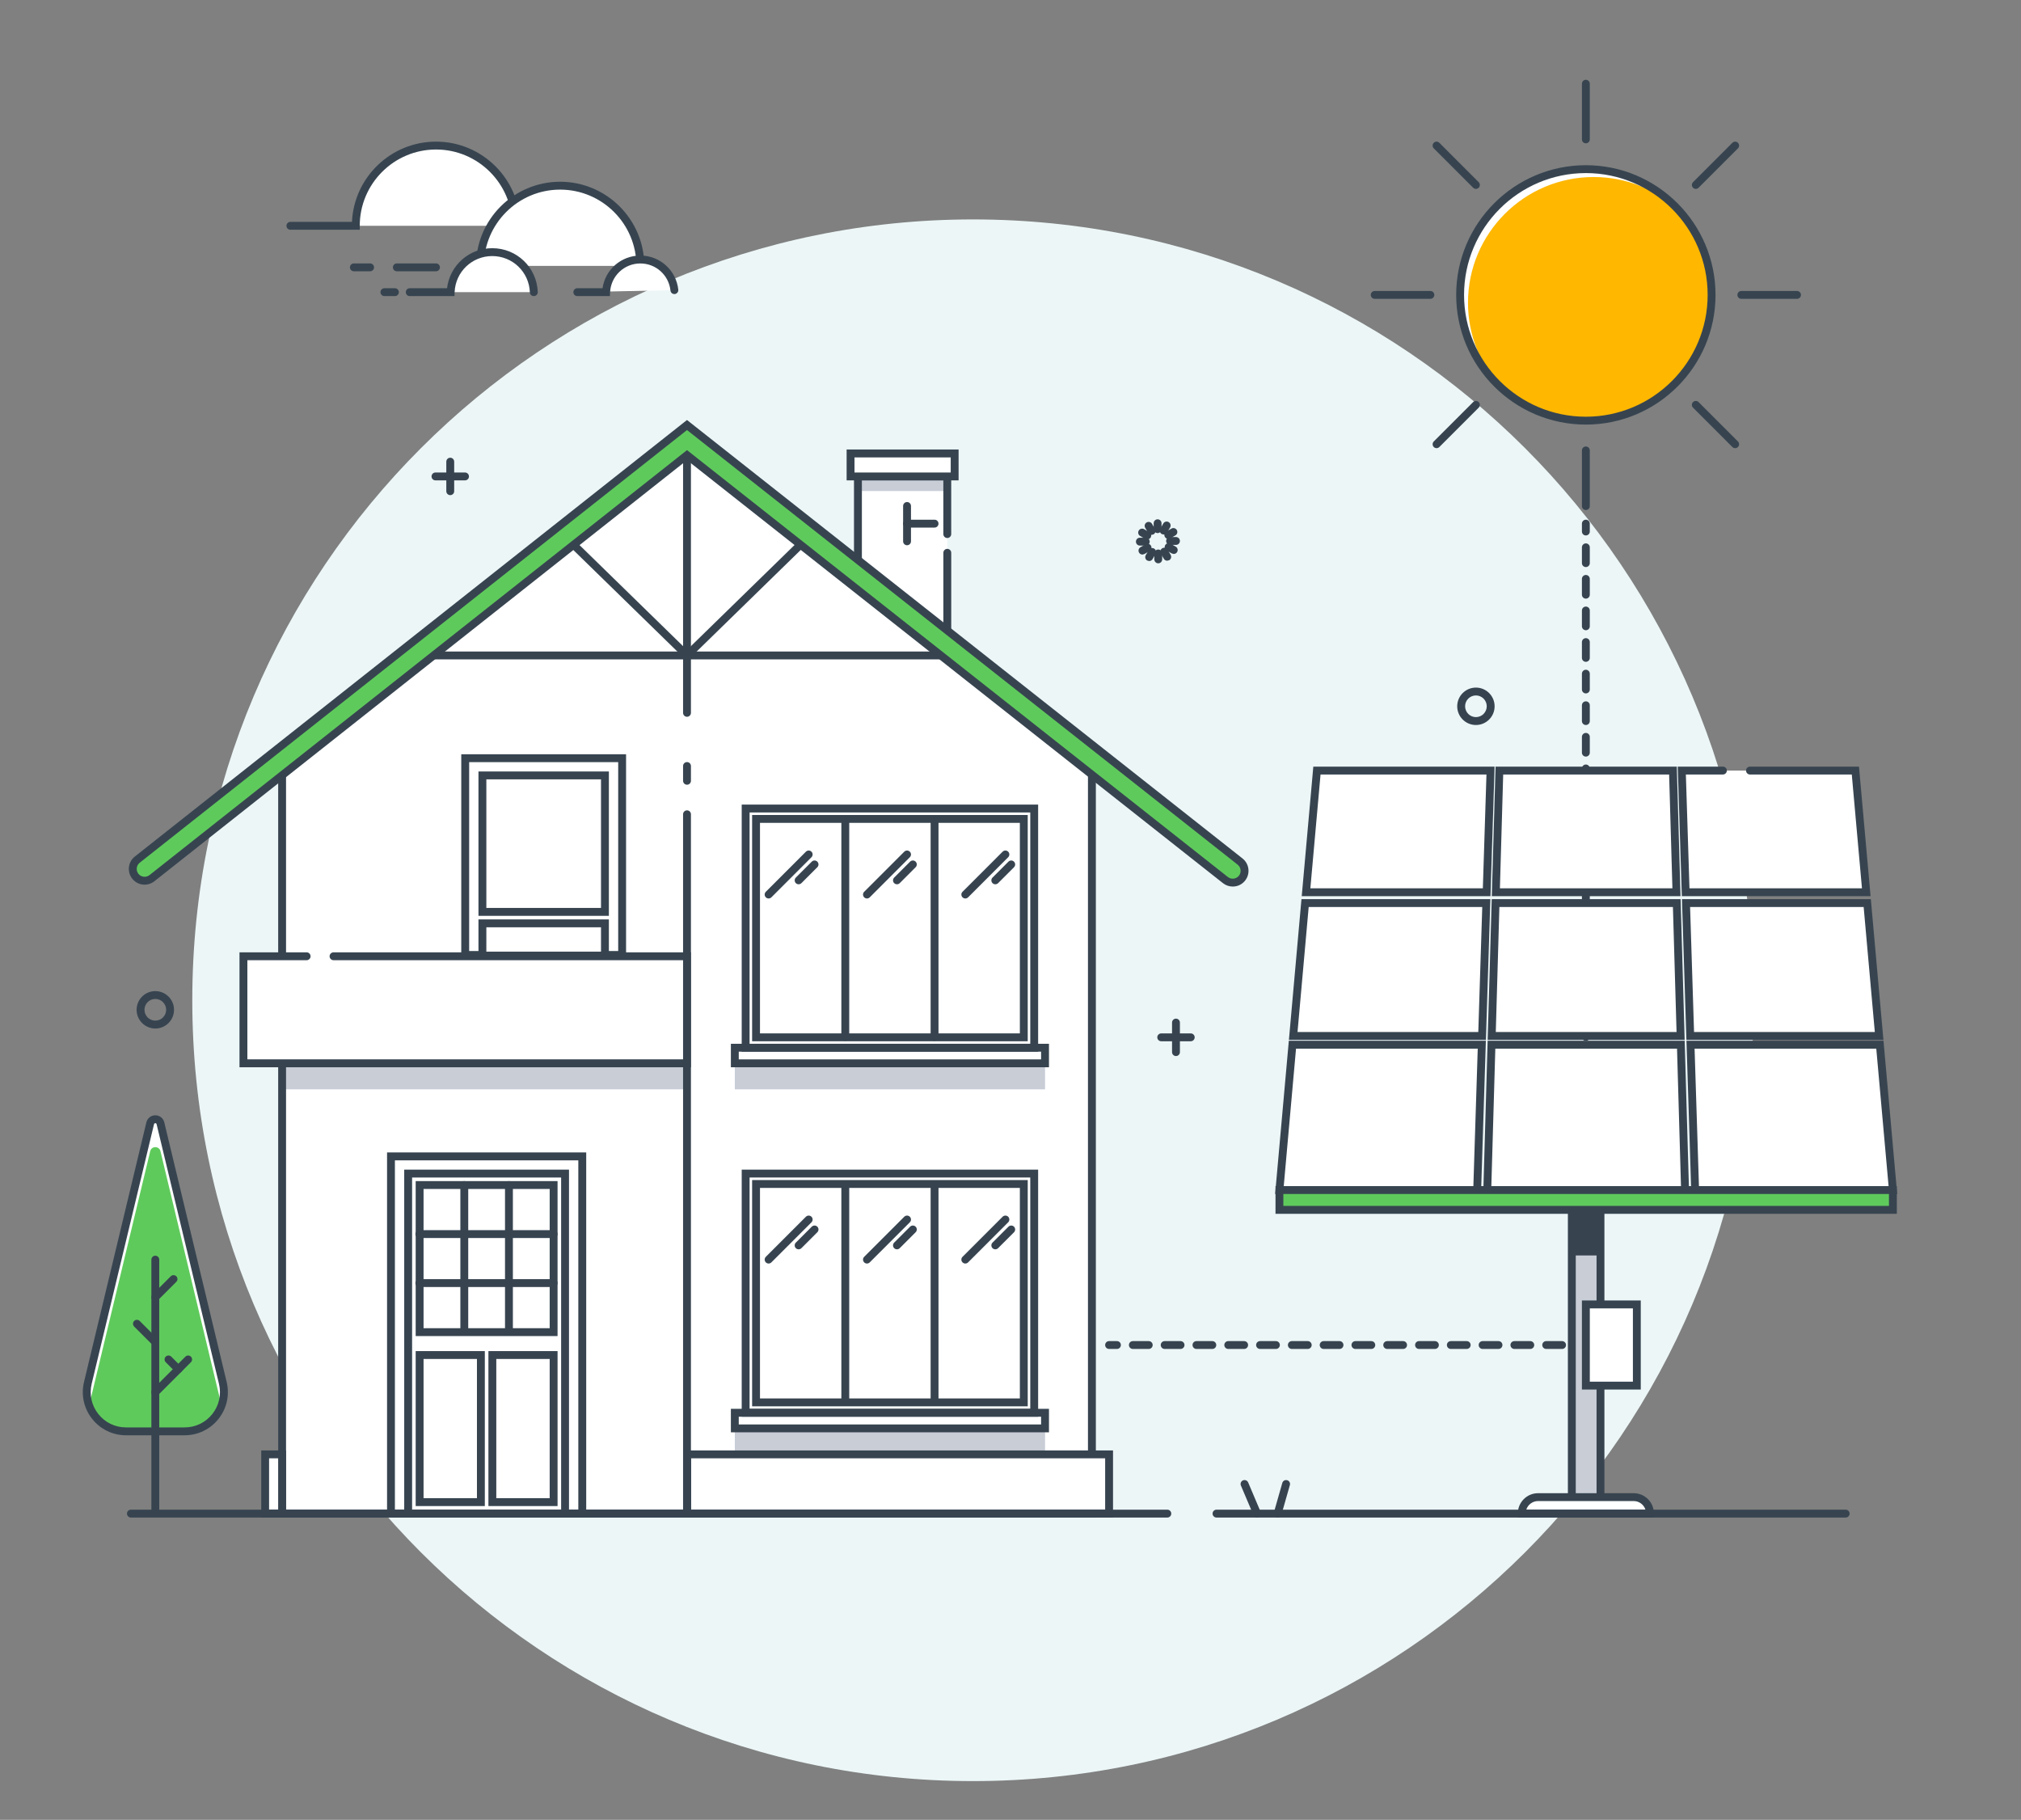 <?xml version="1.0" encoding="utf-8"?>
<!-- Generator: Adobe Illustrator 16.0.0, SVG Export Plug-In . SVG Version: 6.00 Build 0)  -->
<!DOCTYPE svg PUBLIC "-//W3C//DTD SVG 1.1//EN" "http://www.w3.org/Graphics/SVG/1.1/DTD/svg11.dtd">
<svg version="1.1" id="Layer_1" xmlns="http://www.w3.org/2000/svg" xmlns:xlink="http://www.w3.org/1999/xlink" x="0px" y="0px"
	 width="98.531px" height="88.709px" viewBox="0 0 98.531 88.709" enable-background="new 0 0 98.531 88.709" xml:space="preserve">
<rect x="0" y="0" width="98.531" height="88.709" fill="#808080" stroke="none"/>
<path fill="#ECF6F7" d="M85.5,48.759c0,21.021-17.041,38.062-38.062,38.062c-21.021,0-38.063-17.041-38.063-38.062
	c0-21.021,17.041-38.063,38.063-38.063C68.459,10.696,85.5,27.737,85.5,48.759"/>
<rect x="41.828" y="23.224" fill="#FFFFFF" width="4.355" height="8.726"/>
<rect x="41.828" y="23.308" fill="#C8CDD6" width="4.355" height="0.628"/>
<path fill="#374450" d="M77.316,26.101c-0.106,0-0.192-0.085-0.192-0.192v-0.384c0-0.106,0.086-0.192,0.192-0.192
	s0.192,0.085,0.192,0.192v0.384C77.509,26.016,77.423,26.101,77.316,26.101"/>
<path fill="#374450" d="M77.316,64.602c-0.106,0-0.192-0.086-0.192-0.192v-0.77c0-0.106,0.086-0.192,0.192-0.192
	s0.192,0.086,0.192,0.192v0.77C77.509,64.516,77.423,64.602,77.316,64.602 M77.316,63.062c-0.106,0-0.192-0.086-0.192-0.191V62.1
	c0-0.106,0.086-0.192,0.192-0.192s0.192,0.086,0.192,0.192v0.771C77.509,62.976,77.423,63.062,77.316,63.062z M77.316,61.521
	c-0.106,0-0.192-0.086-0.192-0.192v-0.77c0-0.106,0.086-0.192,0.192-0.192s0.192,0.086,0.192,0.192v0.77
	C77.509,61.436,77.423,61.521,77.316,61.521z M77.316,59.981c-0.106,0-0.192-0.086-0.192-0.191V59.02
	c0-0.106,0.086-0.192,0.192-0.192s0.192,0.086,0.192,0.192v0.771C77.509,59.896,77.423,59.981,77.316,59.981z M77.316,58.441
	c-0.106,0-0.192-0.086-0.192-0.191v-0.771c0-0.106,0.086-0.191,0.192-0.191s0.192,0.085,0.192,0.191v0.771
	C77.509,58.355,77.423,58.441,77.316,58.441z M77.316,56.901c-0.106,0-0.192-0.086-0.192-0.191v-0.771
	c0-0.105,0.086-0.192,0.192-0.192s0.192,0.087,0.192,0.192v0.771C77.509,56.815,77.423,56.901,77.316,56.901z M77.316,55.361
	c-0.106,0-0.192-0.086-0.192-0.191v-0.771c0-0.106,0.086-0.191,0.192-0.191s0.192,0.085,0.192,0.191v0.771
	C77.509,55.275,77.423,55.361,77.316,55.361z M77.316,53.821c-0.106,0-0.192-0.086-0.192-0.191v-0.771
	c0-0.105,0.086-0.192,0.192-0.192s0.192,0.087,0.192,0.192v0.771C77.509,53.735,77.423,53.821,77.316,53.821z M77.316,52.281
	c-0.106,0-0.192-0.085-0.192-0.192v-0.77c0-0.106,0.086-0.191,0.192-0.191s0.192,0.085,0.192,0.191v0.77
	C77.509,52.196,77.423,52.281,77.316,52.281z M77.316,50.741c-0.106,0-0.192-0.086-0.192-0.191v-0.771
	c0-0.105,0.086-0.191,0.192-0.191s0.192,0.086,0.192,0.191v0.771C77.509,50.655,77.423,50.741,77.316,50.741z M77.316,49.201
	c-0.106,0-0.192-0.086-0.192-0.192v-0.77c0-0.106,0.086-0.191,0.192-0.191s0.192,0.085,0.192,0.191v0.77
	C77.509,49.115,77.423,49.201,77.316,49.201z M77.316,47.661c-0.106,0-0.192-0.085-0.192-0.191v-0.771
	c0-0.105,0.086-0.191,0.192-0.191s0.192,0.086,0.192,0.191v0.771C77.509,47.576,77.423,47.661,77.316,47.661z M77.316,46.121
	c-0.106,0-0.192-0.085-0.192-0.192v-0.77c0-0.105,0.086-0.192,0.192-0.192s0.192,0.087,0.192,0.192v0.77
	C77.509,46.036,77.423,46.121,77.316,46.121z M77.316,44.582c-0.106,0-0.192-0.086-0.192-0.192v-0.77
	c0-0.106,0.086-0.192,0.192-0.192s0.192,0.086,0.192,0.192v0.77C77.509,44.495,77.423,44.582,77.316,44.582z M77.316,43.042
	c-0.106,0-0.192-0.086-0.192-0.192v-0.77c0-0.106,0.086-0.192,0.192-0.192s0.192,0.085,0.192,0.192v0.77
	C77.509,42.956,77.423,43.042,77.316,43.042z M77.316,41.501c-0.106,0-0.192-0.086-0.192-0.192v-0.771
	c0-0.106,0.086-0.192,0.192-0.192s0.192,0.086,0.192,0.192v0.771C77.509,41.416,77.423,41.501,77.316,41.501z M77.316,39.961
	c-0.106,0-0.192-0.086-0.192-0.192V39c0-0.106,0.086-0.192,0.192-0.192s0.192,0.086,0.192,0.192v0.77
	C77.509,39.875,77.423,39.961,77.316,39.961z M77.316,38.421c-0.106,0-0.192-0.086-0.192-0.192v-0.77
	c0-0.106,0.086-0.192,0.192-0.192s0.192,0.085,0.192,0.192v0.77C77.509,38.335,77.423,38.421,77.316,38.421z M77.316,36.881
	c-0.106,0-0.192-0.086-0.192-0.192v-0.77c0-0.106,0.086-0.192,0.192-0.192s0.192,0.086,0.192,0.192v0.77
	C77.509,36.795,77.423,36.881,77.316,36.881z M77.316,35.341c-0.106,0-0.192-0.086-0.192-0.192v-0.77
	c0-0.106,0.086-0.192,0.192-0.192s0.192,0.085,0.192,0.192v0.77C77.509,35.255,77.423,35.341,77.316,35.341z M77.316,33.801
	c-0.106,0-0.192-0.086-0.192-0.192v-0.77c0-0.106,0.086-0.192,0.192-0.192s0.192,0.086,0.192,0.192v0.77
	C77.509,33.715,77.423,33.801,77.316,33.801z M77.316,32.261c-0.106,0-0.192-0.086-0.192-0.192v-0.77
	c0-0.106,0.086-0.192,0.192-0.192s0.192,0.085,0.192,0.192v0.77C77.509,32.175,77.423,32.261,77.316,32.261z M77.316,30.721
	c-0.106,0-0.192-0.086-0.192-0.192v-0.77c0-0.106,0.086-0.192,0.192-0.192s0.192,0.086,0.192,0.192v0.77
	C77.509,30.635,77.423,30.721,77.316,30.721z M77.316,29.181c-0.106,0-0.192-0.085-0.192-0.192v-0.77
	c0-0.106,0.086-0.192,0.192-0.192s0.192,0.086,0.192,0.192v0.77C77.509,29.096,77.423,29.181,77.316,29.181z M77.316,27.642
	c-0.106,0-0.192-0.086-0.192-0.192v-0.77c0-0.106,0.086-0.192,0.192-0.192s0.192,0.085,0.192,0.192v0.77
	C77.509,27.555,77.423,27.642,77.316,27.642z"/>
<path fill="#374450" d="M77.509,65.756h-0.576c-0.106,0-0.192-0.086-0.192-0.192s0.086-0.191,0.192-0.191h0.191V65.18
	c0-0.106,0.086-0.192,0.192-0.192s0.192,0.086,0.192,0.192V65.756z"/>
<path fill="#374450" d="M76.157,65.756h-0.775c-0.105,0-0.191-0.086-0.191-0.192s0.086-0.191,0.191-0.191h0.775
	c0.106,0,0.192,0.085,0.192,0.191S76.264,65.756,76.157,65.756 M74.607,65.756h-0.775c-0.106,0-0.192-0.086-0.192-0.192
	s0.086-0.191,0.192-0.191h0.775c0.105,0,0.192,0.085,0.192,0.191S74.713,65.756,74.607,65.756z M73.058,65.756h-0.775
	c-0.106,0-0.192-0.086-0.192-0.192s0.086-0.191,0.192-0.191h0.775c0.105,0,0.191,0.085,0.191,0.191S73.163,65.756,73.058,65.756z
	 M71.507,65.756h-0.775c-0.105,0-0.191-0.086-0.191-0.192s0.086-0.191,0.191-0.191h0.775c0.106,0,0.192,0.085,0.192,0.191
	S71.613,65.756,71.507,65.756z M69.957,65.756h-0.775c-0.105,0-0.191-0.086-0.191-0.192s0.086-0.191,0.191-0.191h0.775
	c0.105,0,0.192,0.085,0.192,0.191S70.063,65.756,69.957,65.756z M68.406,65.756h-0.774c-0.106,0-0.192-0.086-0.192-0.192
	s0.086-0.191,0.192-0.191h0.774c0.106,0,0.192,0.085,0.192,0.191S68.513,65.756,68.406,65.756z M66.856,65.756h-0.775
	c-0.105,0-0.191-0.086-0.191-0.192s0.086-0.191,0.191-0.191h0.775c0.106,0,0.192,0.085,0.192,0.191S66.963,65.756,66.856,65.756z
	 M65.307,65.756h-0.775c-0.105,0-0.191-0.086-0.191-0.192s0.086-0.191,0.191-0.191h0.775c0.106,0,0.191,0.085,0.191,0.191
	S65.413,65.756,65.307,65.756z M63.757,65.756h-0.775c-0.106,0-0.192-0.086-0.192-0.192s0.086-0.191,0.192-0.191h0.775
	c0.105,0,0.192,0.085,0.192,0.191S63.862,65.756,63.757,65.756z M62.206,65.756h-0.774c-0.106,0-0.192-0.086-0.192-0.192
	s0.086-0.191,0.192-0.191h0.774c0.106,0,0.192,0.085,0.192,0.191S62.313,65.756,62.206,65.756z M60.656,65.756h-0.775
	c-0.105,0-0.191-0.086-0.191-0.192s0.086-0.191,0.191-0.191h0.775c0.106,0,0.192,0.085,0.192,0.191S60.763,65.756,60.656,65.756z
	 M59.106,65.756h-0.775c-0.106,0-0.191-0.086-0.191-0.192s0.085-0.191,0.191-0.191h0.775c0.105,0,0.191,0.085,0.191,0.191
	S59.212,65.756,59.106,65.756z M57.556,65.756h-0.774c-0.106,0-0.192-0.086-0.192-0.192s0.086-0.191,0.192-0.191h0.774
	c0.106,0,0.192,0.085,0.192,0.191S57.662,65.756,57.556,65.756z M56.006,65.756H55.23c-0.106,0-0.191-0.086-0.191-0.192
	s0.085-0.191,0.191-0.191h0.775c0.106,0,0.192,0.085,0.192,0.191S56.112,65.756,56.006,65.756z"/>
<path fill="#374450" d="M54.456,65.756h-0.385c-0.105,0-0.191-0.086-0.191-0.192s0.086-0.191,0.191-0.191h0.385
	c0.106,0,0.191,0.085,0.191,0.191S54.563,65.756,54.456,65.756"/>
<path fill="#374450" d="M46.375,32.142h-4.74v-9.11h4.74v3.002c0,0.105-0.086,0.192-0.192,0.192s-0.192-0.086-0.192-0.192v-2.618
	H42.02v8.342h3.972v-4.812c0-0.106,0.086-0.192,0.192-0.192s0.192,0.086,0.192,0.192V32.142z"/>
<rect x="41.468" y="22.103" fill="#FFFFFF" width="5.075" height="1.121"/>
<path fill="#374450" d="M46.735,23.416h-5.459v-1.505h5.459V23.416z M41.66,23.032h4.691v-0.736H41.66V23.032z"/>
<path fill="#374450" d="M44.222,26.579c-0.106,0-0.192-0.086-0.192-0.192v-1.723c0-0.106,0.086-0.192,0.192-0.192
	c0.106,0,0.192,0.086,0.192,0.192v1.723C44.414,26.493,44.328,26.579,44.222,26.579"/>
<polygon fill="#FFFFFF" points="53.233,73.781 13.754,73.781 13.754,37.087 33.494,21.451 53.233,37.087 "/>
<rect x="13.902" y="51.832" fill="#C8CDD6" width="19.454" height="1.268"/>
<path fill="#374450" d="M53.426,73.974H13.562V36.994l0.073-0.058l19.86-15.73l19.932,15.788V73.974z M13.946,73.589h39.096V37.18
	L33.494,21.696L13.946,37.18V73.589z"/>
<path fill="#FFFFFF" d="M33.494,39.693v34.088V39.693z"/>
<path fill="#374450" d="M33.494,73.974c-0.106,0-0.192-0.087-0.192-0.192V39.693c0-0.107,0.086-0.192,0.192-0.192
	c0.106,0,0.192,0.085,0.192,0.192v34.088C33.686,73.887,33.6,73.974,33.494,73.974"/>
<path fill="#FFFFFF" d="M33.494,37.34v0.721V37.34z"/>
<path fill="#374450" d="M33.494,38.252c-0.106,0-0.192-0.086-0.192-0.192v-0.72c0-0.106,0.086-0.192,0.192-0.192
	c0.106,0,0.192,0.085,0.192,0.192v0.72C33.686,38.167,33.6,38.252,33.494,38.252"/>
<path fill="#FFFFFF" d="M33.494,21.451v13.296V21.451z"/>
<path fill="#374450" d="M33.494,34.94c-0.106,0-0.192-0.086-0.192-0.192V21.451c0-0.106,0.086-0.192,0.192-0.192
	c0.106,0,0.192,0.086,0.192,0.192v13.296C33.686,34.854,33.6,34.94,33.494,34.94"/>
<rect x="12.927" y="70.895" fill="#FFFFFF" width="0.827" height="2.887"/>
<path fill="#374450" d="M13.946,73.974h-1.21v-3.271h1.21V73.974z M13.119,73.589h0.442v-2.503h-0.442V73.589z"/>
<path fill="#374450" d="M46.183,32.142H20.877c-0.106,0-0.192-0.085-0.192-0.192c0-0.106,0.086-0.192,0.192-0.192h25.306
	c0.106,0,0.192,0.086,0.192,0.192C46.375,32.056,46.289,32.142,46.183,32.142"/>
<path fill="#374450" d="M33.494,32.142c-0.049,0-0.097-0.018-0.134-0.054l-5.945-5.8c-0.076-0.074-0.078-0.195-0.003-0.271
	c0.074-0.076,0.196-0.077,0.271-0.003l5.944,5.8c0.076,0.074,0.078,0.196,0.003,0.271C33.594,32.123,33.543,32.142,33.494,32.142"/>
<path fill="#374450" d="M33.494,32.142c-0.05,0-0.101-0.019-0.138-0.058c-0.074-0.076-0.072-0.198,0.004-0.271l5.944-5.8
	c0.076-0.074,0.197-0.072,0.271,0.003c0.074,0.076,0.073,0.197-0.003,0.271l-5.944,5.8C33.591,32.124,33.542,32.142,33.494,32.142"
	/>
<rect x="35.825" y="51.832" fill="#C8CDD6" width="15.125" height="1.268"/>
<rect x="36.353" y="39.412" fill="#FFFFFF" width="14.068" height="11.659"/>
<path fill="#374450" d="M50.613,51.264H36.161V39.22h14.452V51.264z M36.545,50.88h13.684V39.604H36.545V50.88z"/>
<rect x="36.86" y="39.919" fill="#FFFFFF" width="13.054" height="10.646"/>
<path fill="#374450" d="M50.105,50.757H36.668v-11.03h13.438V50.757z M37.052,50.373h12.67V40.111h-12.67V50.373z"/>
<path fill="#FFFFFF" d="M45.563,39.945v10.604V39.945z"/>
<path fill="#374450" d="M45.563,50.74c-0.106,0-0.192-0.085-0.192-0.191V39.945c0-0.106,0.086-0.192,0.192-0.192
	c0.106,0,0.192,0.086,0.192,0.192v10.604C45.754,50.655,45.669,50.74,45.563,50.74"/>
<path fill="#FFFFFF" d="M41.211,39.945v10.604V39.945z"/>
<path fill="#374450" d="M41.211,50.74c-0.106,0-0.192-0.085-0.192-0.191V39.945c0-0.106,0.085-0.192,0.192-0.192
	c0.106,0,0.192,0.086,0.192,0.192v10.604C41.403,50.655,41.317,50.74,41.211,50.74"/>
<path fill="#374450" d="M37.473,43.797c-0.049,0-0.099-0.019-0.136-0.056c-0.075-0.076-0.075-0.197,0-0.271l1.954-1.954
	c0.075-0.075,0.197-0.075,0.271,0c0.075,0.075,0.075,0.196,0,0.271l-1.954,1.954C37.571,43.778,37.522,43.797,37.473,43.797"/>
<path fill="#374450" d="M38.935,43.105c-0.048,0-0.098-0.019-0.135-0.056c-0.075-0.075-0.075-0.196,0-0.271l0.776-0.776
	c0.075-0.075,0.197-0.075,0.272,0c0.075,0.075,0.075,0.196,0,0.271l-0.776,0.777C39.034,43.086,38.984,43.105,38.935,43.105"/>
<path fill="#374450" d="M42.267,43.797c-0.049,0-0.098-0.019-0.135-0.056c-0.075-0.076-0.075-0.197,0-0.271l1.954-1.954
	c0.075-0.075,0.197-0.075,0.271,0c0.076,0.075,0.076,0.196,0,0.271l-1.954,1.954C42.366,43.778,42.316,43.797,42.267,43.797"/>
<path fill="#374450" d="M43.73,43.105c-0.049,0-0.099-0.019-0.136-0.056c-0.075-0.075-0.075-0.196,0-0.271l0.776-0.776
	c0.075-0.075,0.196-0.075,0.271,0s0.075,0.196,0,0.271l-0.776,0.777C43.829,43.086,43.779,43.105,43.73,43.105"/>
<path fill="#374450" d="M47.062,43.797c-0.049,0-0.098-0.019-0.135-0.056c-0.076-0.076-0.076-0.197,0-0.271l1.954-1.954
	c0.075-0.075,0.197-0.075,0.272,0c0.074,0.075,0.074,0.196,0,0.271l-1.954,1.954C47.161,43.778,47.111,43.797,47.062,43.797"/>
<path fill="#374450" d="M48.525,43.105c-0.049,0-0.099-0.019-0.136-0.056c-0.075-0.075-0.075-0.196,0-0.271l0.776-0.776
	c0.075-0.075,0.197-0.075,0.272,0c0.074,0.075,0.074,0.196,0,0.271l-0.776,0.777C48.623,43.086,48.574,43.105,48.525,43.105"/>
<path fill="#374450" d="M51.141,52.024H35.633V50.88h15.508V52.024z M36.017,51.64h14.74v-0.376h-14.74V51.64z"/>
<rect x="35.825" y="69.627" fill="#C8CDD6" width="15.125" height="1.268"/>
<rect x="36.353" y="57.207" fill="#FFFFFF" width="14.068" height="11.66"/>
<path fill="#374450" d="M50.613,69.059H36.161V57.015h14.452V69.059z M36.545,68.675h13.684V57.398H36.545V68.675z"/>
<rect x="36.86" y="57.714" fill="#FFFFFF" width="13.054" height="10.646"/>
<path fill="#374450" d="M50.105,68.552H36.668v-11.03h13.438V68.552z M37.052,68.168h12.67V57.906h-12.67V68.168z"/>
<path fill="#FFFFFF" d="M45.563,57.74v10.604V57.74z"/>
<path fill="#374450" d="M45.563,68.536c-0.106,0-0.192-0.086-0.192-0.192V57.74c0-0.106,0.086-0.192,0.192-0.192
	c0.106,0,0.192,0.086,0.192,0.192v10.604C45.754,68.45,45.669,68.536,45.563,68.536"/>
<path fill="#FFFFFF" d="M41.211,57.74v10.604V57.74z"/>
<path fill="#374450" d="M41.211,68.536c-0.106,0-0.192-0.086-0.192-0.192V57.74c0-0.106,0.085-0.192,0.192-0.192
	c0.106,0,0.192,0.086,0.192,0.192v10.604C41.403,68.45,41.317,68.536,41.211,68.536"/>
<path fill="#374450" d="M37.473,61.592c-0.049,0-0.099-0.019-0.136-0.057c-0.075-0.075-0.075-0.196,0-0.271l1.954-1.954
	c0.075-0.074,0.197-0.074,0.271,0c0.075,0.076,0.075,0.197,0,0.272l-1.954,1.953C37.571,61.573,37.522,61.592,37.473,61.592"/>
<path fill="#374450" d="M38.935,60.899c-0.048,0-0.098-0.019-0.135-0.056c-0.075-0.075-0.075-0.197,0-0.271l0.776-0.776
	c0.075-0.075,0.197-0.075,0.272,0c0.075,0.075,0.075,0.196,0,0.271l-0.776,0.776C39.034,60.881,38.984,60.899,38.935,60.899"/>
<path fill="#374450" d="M42.267,61.592c-0.049,0-0.098-0.019-0.135-0.057c-0.075-0.075-0.075-0.196,0-0.271l1.954-1.954
	c0.075-0.074,0.197-0.074,0.271,0c0.076,0.076,0.076,0.197,0,0.272l-1.954,1.953C42.366,61.573,42.316,61.592,42.267,61.592"/>
<path fill="#374450" d="M43.73,60.899c-0.049,0-0.099-0.019-0.136-0.056c-0.075-0.075-0.075-0.197,0-0.271l0.776-0.776
	c0.075-0.075,0.196-0.075,0.271,0s0.075,0.196,0,0.271l-0.776,0.776C43.829,60.881,43.779,60.899,43.73,60.899"/>
<path fill="#374450" d="M47.062,61.592c-0.049,0-0.098-0.019-0.135-0.057c-0.076-0.075-0.076-0.196,0-0.271l1.954-1.954
	c0.075-0.074,0.197-0.074,0.272,0c0.074,0.076,0.074,0.197,0,0.272l-1.954,1.953C47.161,61.573,47.111,61.592,47.062,61.592"/>
<path fill="#374450" d="M48.525,60.899c-0.049,0-0.099-0.019-0.136-0.056c-0.075-0.075-0.075-0.197,0-0.271l0.776-0.776
	c0.075-0.075,0.197-0.075,0.272,0c0.074,0.075,0.074,0.196,0,0.271l-0.776,0.776C48.623,60.881,48.574,60.899,48.525,60.899"/>
<path fill="#374450" d="M51.141,69.819H35.633v-1.145h15.508V69.819z M36.017,69.436h14.74v-0.377h-14.74V69.436z"/>
<path fill="#374450" d="M60.101,43.216c-0.167,0-0.335-0.054-0.476-0.165L33.494,22.43L7.526,42.958
	c-0.333,0.263-0.816,0.207-1.079-0.126c-0.263-0.333-0.207-0.816,0.126-1.079l26.92-21.28l27.084,21.373
	c0.333,0.263,0.39,0.745,0.127,1.079C60.553,43.117,60.327,43.216,60.101,43.216"/>
<path fill="#5FCA5C" d="M60.101,42.832c-0.083,0-0.167-0.027-0.238-0.082L33.494,21.941L7.288,42.657
	c-0.167,0.131-0.408,0.103-0.54-0.063c-0.131-0.166-0.103-0.408,0.063-0.539l26.683-21.092l26.845,21.185
	c0.166,0.132,0.195,0.373,0.063,0.54C60.326,42.782,60.214,42.832,60.101,42.832"/>
<rect x="33.505" y="70.895" fill="#FFFFFF" width="20.566" height="2.887"/>
<path fill="#374450" d="M54.264,73.974h-20.95v-3.271h20.95V73.974z M33.697,73.589H53.88v-2.503H33.697V73.589z"/>
<polygon fill="#FFFFFF" points="16.261,46.615 33.494,46.615 33.494,51.832 11.868,51.832 11.868,46.615 "/>
<path fill="#374450" d="M33.686,52.024h-22.01v-5.602h3.273c0.106,0,0.192,0.087,0.192,0.192s-0.086,0.192-0.192,0.192H12.06v4.832
	h21.242v-4.832H16.261c-0.106,0-0.192-0.087-0.192-0.192s0.086-0.192,0.192-0.192h17.425V52.024z"/>
<rect x="19.061" y="56.369" fill="#FFFFFF" width="9.326" height="17.412"/>
<path fill="#374450" d="M28.58,73.974h-9.71V56.177h9.71V73.974z M19.253,73.589h8.942V56.561h-8.942V73.589z"/>
<rect x="19.899" y="57.206" fill="#FFFFFF" width="7.65" height="16.575"/>
<path fill="#374450" d="M27.741,73.974h-8.034V57.015h8.034V73.974z M20.091,73.589h7.266v-16.19h-7.266V73.589z"/>
<rect x="20.458" y="57.766" fill="#FFFFFF" width="6.533" height="7.17"/>
<path fill="#374450" d="M27.183,65.127h-6.917v-7.554h6.917V65.127z M20.65,64.743h6.149v-6.785H20.65V64.743z"/>
<path fill="#374450" d="M45.563,25.717h-1.341c-0.106,0-0.192-0.085-0.192-0.192s0.086-0.192,0.192-0.192h1.341
	c0.106,0,0.192,0.085,0.192,0.192S45.669,25.717,45.563,25.717"/>
<rect x="20.458" y="66.053" fill="#FFFFFF" width="2.987" height="7.17"/>
<path fill="#374450" d="M23.637,73.414h-3.371V65.86h3.371V73.414z M20.65,73.03h2.603v-6.786H20.65V73.03z"/>
<rect x="24.003" y="66.053" fill="#FFFFFF" width="2.987" height="7.17"/>
<path fill="#374450" d="M27.183,73.414h-3.371V65.86h3.371V73.414z M24.196,73.03h2.603v-6.786h-2.603V73.03z"/>
<path fill="#374450" d="M24.813,65.11c-0.106,0-0.192-0.087-0.192-0.192v-7.152c0-0.106,0.086-0.192,0.192-0.192
	s0.192,0.086,0.192,0.192v7.152C25.005,65.023,24.919,65.11,24.813,65.11"/>
<path fill="#374450" d="M26.991,60.348h-6.547c-0.106,0-0.192-0.086-0.192-0.192s0.086-0.191,0.192-0.191h6.547
	c0.106,0,0.192,0.085,0.192,0.191S27.097,60.348,26.991,60.348"/>
<path fill="#374450" d="M26.991,62.737h-6.547c-0.106,0-0.192-0.086-0.192-0.192c0-0.105,0.086-0.191,0.192-0.191h6.547
	c0.106,0,0.192,0.086,0.192,0.191C27.183,62.651,27.097,62.737,26.991,62.737"/>
<path fill="#374450" d="M22.636,65.11c-0.106,0-0.192-0.087-0.192-0.192v-7.152c0-0.106,0.086-0.192,0.192-0.192
	c0.106,0,0.192,0.086,0.192,0.192v7.152C22.828,65.023,22.742,65.11,22.636,65.11"/>
<path fill="#374450" d="M56.912,73.974H6.382c-0.106,0-0.192-0.087-0.192-0.192c0-0.106,0.086-0.192,0.192-0.192h50.53
	c0.105,0,0.191,0.086,0.191,0.192C57.104,73.887,57.018,73.974,56.912,73.974"/>
<path fill="#5FCA5C" d="M10.863,67.411c0.29,1.204-0.623,2.361-1.861,2.361H6.143c-1.237,0-2.15-1.157-1.86-2.361l3.041-12.655
	c0.063-0.263,0.436-0.263,0.5,0L10.863,67.411z"/>
<path fill="#FFFFFF" d="M7.323,56.116c0.063-0.263,0.436-0.263,0.5,0L10.8,68.512c0.124-0.338,0.155-0.717,0.063-1.101L7.822,54.756
	c-0.063-0.263-0.437-0.263-0.5,0L4.282,67.411c-0.092,0.384-0.062,0.763,0.063,1.101L7.323,56.116z"/>
<path fill="#374450" d="M9.002,69.964H6.143c-0.649,0-1.251-0.293-1.654-0.803c-0.401-0.509-0.545-1.164-0.393-1.795l3.04-12.655
	c0.05-0.206,0.225-0.345,0.437-0.345s0.387,0.139,0.437,0.345l3.041,12.655c0.151,0.631,0.008,1.286-0.394,1.795
	C10.254,69.671,9.651,69.964,9.002,69.964 M7.572,54.751c-0.023,0-0.053,0.009-0.063,0.05L4.469,67.456
	c-0.124,0.516-0.006,1.051,0.322,1.468s0.821,0.656,1.352,0.656h2.859c0.531,0,1.023-0.239,1.352-0.656s0.446-0.952,0.322-1.468
	L7.635,54.801C7.626,54.76,7.596,54.751,7.572,54.751z"/>
<path fill="#374450" d="M7.572,73.893c-0.106,0-0.192-0.087-0.192-0.192V61.402c0-0.106,0.086-0.192,0.192-0.192
	c0.106,0,0.192,0.086,0.192,0.192V73.7C7.765,73.806,7.679,73.893,7.572,73.893"/>
<path fill="#374450" d="M7.572,65.615c-0.049,0-0.098-0.019-0.136-0.056L6.54,64.663c-0.075-0.075-0.075-0.196,0-0.272
	c0.075-0.074,0.196-0.074,0.271,0l0.897,0.897c0.075,0.075,0.075,0.196,0,0.271C7.671,65.597,7.622,65.615,7.572,65.615"/>
<path fill="#374450" d="M7.572,63.429c-0.049,0-0.098-0.019-0.136-0.056c-0.075-0.075-0.075-0.197,0-0.271l0.889-0.889
	c0.075-0.074,0.196-0.074,0.271,0c0.075,0.075,0.075,0.197,0,0.271l-0.888,0.889C7.671,63.41,7.622,63.429,7.572,63.429"/>
<path fill="#374450" d="M7.572,68.061c-0.049,0-0.098-0.019-0.136-0.057c-0.075-0.075-0.075-0.196,0-0.271l1.602-1.602
	c0.075-0.075,0.197-0.075,0.271,0c0.075,0.075,0.075,0.196,0,0.271l-1.601,1.602C7.671,68.042,7.622,68.061,7.572,68.061"/>
<path fill="#374450" d="M8.694,66.938c-0.049,0-0.098-0.019-0.136-0.057l-0.479-0.479c-0.075-0.075-0.075-0.196,0-0.271
	c0.075-0.075,0.197-0.075,0.272,0L8.83,66.61c0.075,0.075,0.075,0.196,0,0.271C8.793,66.92,8.744,66.938,8.694,66.938"/>
<rect x="76.633" y="54.012" fill="#C8CDD6" width="1.396" height="19.77"/>
<path fill="#374450" d="M78.222,73.974H76.44V53.82h1.781V73.974z M76.824,73.589h1.014V54.204h-1.014V73.589z"/>
<rect x="76.633" y="54.012" fill="#374450" width="1.396" height="7.186"/>
<rect x="77.316" y="63.585" fill="#FFFFFF" width="2.485" height="3.957"/>
<path fill="#374450" d="M79.993,67.734h-2.869v-4.342h2.869V67.734z M77.509,67.351h2.101v-3.573h-2.101V67.351z"/>
<path fill="#FFFFFF" d="M80.441,73.781h-6.25v-0.008c0-0.439,0.356-0.795,0.795-0.795h4.66c0.439,0,0.795,0.355,0.795,0.795V73.781z
	"/>
<path fill="#374450" d="M80.441,73.974h-6.442v-0.192c0-0.553,0.443-0.995,0.987-0.995h4.66c0.545,0,0.987,0.442,0.987,0.986v0.192
	L80.441,73.974z M74.412,73.589h5.809c-0.077-0.242-0.306-0.419-0.574-0.419h-4.66C74.718,73.17,74.49,73.347,74.412,73.589z"/>
<polygon fill="#FFFFFF" points="72.479,43.492 63.675,43.492 64.205,37.562 72.668,37.562 "/>
<path fill="#374450" d="M72.666,43.685h-9.202l0.565-6.315h8.837L72.666,43.685z M63.885,43.3h8.409l0.176-5.546h-8.089L63.885,43.3
	z"/>
<polygon fill="#FFFFFF" points="81.733,43.492 72.929,43.492 73.1,37.562 81.563,37.562 "/>
<path fill="#374450" d="M81.931,43.685h-9.2l0.183-6.315h8.836L81.931,43.685z M73.126,43.3h8.41l-0.16-5.546h-8.09L73.126,43.3z"/>
<polygon fill="#FFFFFF" points="85.318,37.562 90.457,37.562 90.987,43.492 82.183,43.492 81.994,37.562 "/>
<path fill="#374450" d="M91.197,43.685h-9.201l-0.2-6.315h2.202c0.106,0,0.192,0.085,0.192,0.192c0,0.106-0.086,0.192-0.192,0.192
	h-1.806l0.176,5.546h8.409l-0.496-5.546h-4.963c-0.106,0-0.192-0.086-0.192-0.192c0-0.107,0.086-0.192,0.192-0.192h5.314
	L91.197,43.685z"/>
<polygon fill="#FFFFFF" points="72.257,50.498 63.049,50.498 63.627,44.022 72.463,44.022 "/>
<path fill="#374450" d="M72.443,50.689h-9.604l0.612-6.859h9.21L72.443,50.689z M63.259,50.306h8.813l0.193-6.092h-8.462
	L63.259,50.306z"/>
<polygon fill="#FFFFFF" points="81.936,50.498 72.727,50.498 72.913,44.022 81.749,44.022 "/>
<path fill="#374450" d="M82.133,50.689h-9.604l0.198-6.859h9.209L82.133,50.689z M72.925,50.306h8.813l-0.177-6.092H73.1
	L72.925,50.306z"/>
<polygon fill="#FFFFFF" points="91.614,50.498 82.405,50.498 82.199,44.022 91.034,44.022 "/>
<path fill="#374450" d="M91.824,50.689h-9.605l-0.218-6.859h9.209L91.824,50.689z M82.591,50.306h8.813l-0.544-6.092h-8.462
	L82.591,50.306z"/>
<polygon fill="#FFFFFF" points="72.019,58.011 62.377,58.011 63.01,50.925 72.243,50.925 "/>
<path fill="#374450" d="M72.204,58.202H62.167l0.668-7.47h9.606L72.204,58.202z M62.587,57.818h9.245l0.213-6.701h-8.859
	L62.587,57.818z"/>
<polygon fill="#FFFFFF" points="82.151,58.011 72.51,58.011 72.714,50.925 81.947,50.925 "/>
<path fill="#374450" d="M82.35,58.202H72.313l0.215-7.47h9.606L82.35,58.202z M72.708,57.818h9.246l-0.193-6.701h-8.859
	L72.708,57.818z"/>
<polygon fill="#FFFFFF" points="92.285,58.011 82.644,58.011 82.419,50.925 91.651,50.925 "/>
<path fill="#374450" d="M92.495,58.202H82.458l-0.237-7.47h9.606L92.495,58.202z M82.83,57.818h9.245l-0.6-6.701h-8.858
	L82.83,57.818z"/>
<rect x="62.377" y="58.011" fill="#5FCA5C" width="29.908" height="0.965"/>
<path fill="#374450" d="M92.478,59.168H62.185v-1.35h30.293V59.168z M62.568,58.783h29.525v-0.581H62.568V58.783z"/>
<path fill="#FFB700" d="M83.446,14.375c0,3.386-2.744,6.13-6.13,6.13s-6.13-2.745-6.13-6.13c0-3.385,2.744-6.13,6.13-6.13
	S83.446,10.989,83.446,14.375"/>
<path fill="#FFFFFF" d="M71.57,14.759c0-3.386,2.745-6.13,6.13-6.13c1.595,0,3.043,0.614,4.134,1.612
	c-1.121-1.224-2.727-1.997-4.518-1.997c-3.386,0-6.13,2.745-6.13,6.13c0,1.791,0.772,3.396,1.997,4.518
	C72.185,17.801,71.57,16.354,71.57,14.759"/>
<path fill="#374450" d="M77.316,20.697c-3.485,0-6.322-2.836-6.322-6.322c0-3.486,2.837-6.322,6.322-6.322
	c3.486,0,6.322,2.836,6.322,6.322C83.639,17.861,80.803,20.697,77.316,20.697 M77.316,8.437c-3.274,0-5.938,2.664-5.938,5.938
	c0,3.273,2.663,5.938,5.938,5.938s5.938-2.664,5.938-5.938C83.254,11.101,80.591,8.437,77.316,8.437z"/>
<path fill="#FFFFFF" d="M25.169,11.006c0-2.16-1.751-3.911-3.911-3.911s-3.911,1.751-3.911,3.911h-3.189H25.169z"/>
<path fill="#374450" d="M25.169,11.199c-0.106,0-0.192-0.086-0.192-0.192c0-2.051-1.668-3.719-3.719-3.719s-3.719,1.668-3.719,3.719
	v0.192h-3.381c-0.106,0-0.192-0.086-0.192-0.192c0-0.106,0.086-0.192,0.192-0.192h3.001c0.101-2.174,1.9-3.911,4.099-3.911
	c2.262,0,4.103,1.84,4.103,4.103C25.361,11.113,25.275,11.199,25.169,11.199"/>
<path fill="#FFFFFF" d="M31.219,12.962c0-2.16-1.751-3.911-3.911-3.911s-3.911,1.751-3.911,3.911H31.219z"/>
<path fill="#374450" d="M31.219,13.154c-0.106,0-0.192-0.085-0.192-0.192c0-2.05-1.668-3.719-3.718-3.719s-3.719,1.668-3.719,3.719
	c0,0.106-0.086,0.192-0.192,0.192c-0.106,0-0.192-0.085-0.192-0.192c0-2.262,1.84-4.103,4.103-4.103c2.262,0,4.103,1.84,4.103,4.103
	C31.411,13.068,31.325,13.154,31.219,13.154"/>
<path fill="#FFFFFF" d="M26.024,14.242c-0.042-1.084-0.932-1.952-2.027-1.952c-1.095,0-1.985,0.867-2.026,1.952h-1.996H26.024z"/>
<path fill="#374450" d="M26.024,14.434c-0.103,0-0.188-0.081-0.191-0.185c-0.038-0.991-0.844-1.767-1.835-1.767
	s-1.797,0.776-1.834,1.767l-0.007,0.185h-2.18c-0.106,0-0.192-0.085-0.192-0.192s0.086-0.192,0.192-0.192h1.818
	c0.133-1.108,1.068-1.952,2.204-1.952c1.198,0,2.173,0.938,2.219,2.136c0.004,0.106-0.079,0.196-0.185,0.2H26.024z"/>
<path fill="#FFFFFF" d="M32.879,14.142c-0.089-0.839-0.797-1.493-1.66-1.493c-0.897,0-1.626,0.707-1.668,1.593h-1.405L32.879,14.142
	z"/>
<path fill="#374450" d="M29.734,14.434h-1.588c-0.106,0-0.192-0.085-0.192-0.192s0.086-0.192,0.192-0.192h1.23
	c0.131-0.907,0.908-1.593,1.842-1.593c0.954,0,1.75,0.716,1.851,1.665c0.011,0.105-0.065,0.2-0.17,0.211
	c-0.107,0.012-0.2-0.065-0.211-0.17c-0.081-0.753-0.712-1.321-1.469-1.321c-0.791,0-1.439,0.62-1.476,1.411L29.734,14.434z"/>
<path fill="#374450" d="M18.044,13.224h-0.792c-0.106,0-0.192-0.086-0.192-0.192s0.086-0.192,0.192-0.192h0.792
	c0.106,0,0.192,0.086,0.192,0.192S18.15,13.224,18.044,13.224"/>
<path fill="#374450" d="M21.256,13.224h-1.909c-0.106,0-0.192-0.086-0.192-0.192s0.086-0.192,0.192-0.192h1.909
	c0.106,0,0.192,0.086,0.192,0.192S21.362,13.224,21.256,13.224"/>
<path fill="#374450" d="M19.254,14.434h-0.512c-0.106,0-0.192-0.085-0.192-0.192s0.086-0.192,0.192-0.192h0.512
	c0.106,0,0.192,0.086,0.192,0.192S19.36,14.434,19.254,14.434"/>
<path fill="#FFFFFF" d="M59.309,73.781h30.674H59.309z"/>
<path fill="#374450" d="M89.982,73.974H59.309c-0.106,0-0.192-0.087-0.192-0.192c0-0.106,0.086-0.192,0.192-0.192h30.674
	c0.106,0,0.192,0.086,0.192,0.192C90.175,73.887,90.089,73.974,89.982,73.974"/>
<path fill="#FFFFFF" d="M60.676,72.338l0.612,1.443L60.676,72.338z"/>
<path fill="#374450" d="M61.288,73.974c-0.074,0-0.146-0.045-0.177-0.117l-0.613-1.444c-0.041-0.097,0.005-0.21,0.103-0.252
	c0.097-0.04,0.21,0.005,0.252,0.103l0.612,1.443c0.042,0.098-0.004,0.21-0.102,0.252L61.288,73.974z"/>
<path fill="#FFFFFF" d="M62.702,72.338l-0.412,1.443L62.702,72.338z"/>
<path fill="#374450" d="M62.29,73.974l-0.053-0.008c-0.102-0.029-0.161-0.136-0.132-0.237l0.412-1.443
	c0.029-0.103,0.135-0.161,0.238-0.132c0.102,0.029,0.16,0.136,0.131,0.237l-0.412,1.443C62.45,73.918,62.373,73.974,62.29,73.974"/>
<path fill="#374450" d="M77.316,6.986c-0.106,0-0.192-0.085-0.192-0.192V4.081c0-0.106,0.086-0.192,0.192-0.192
	s0.192,0.086,0.192,0.192v2.714C77.509,6.901,77.423,6.986,77.316,6.986"/>
<path fill="#374450" d="M71.956,9.207c-0.049,0-0.098-0.019-0.135-0.056l-1.92-1.919c-0.074-0.075-0.074-0.197,0-0.271
	c0.075-0.075,0.197-0.075,0.272,0l1.919,1.919c0.074,0.075,0.074,0.197,0,0.271C72.055,9.188,72.006,9.207,71.956,9.207"/>
<path fill="#374450" d="M69.736,14.567h-2.714c-0.106,0-0.192-0.086-0.192-0.192c0-0.106,0.086-0.192,0.192-0.192h2.714
	c0.106,0,0.192,0.086,0.192,0.192C69.929,14.481,69.843,14.567,69.736,14.567"/>
<path fill="#374450" d="M70.037,21.846c-0.049,0-0.098-0.019-0.136-0.056c-0.074-0.075-0.074-0.197,0-0.271l1.92-1.919
	c0.074-0.075,0.195-0.075,0.271,0c0.074,0.075,0.074,0.196,0,0.271l-1.919,1.919C70.136,21.827,70.087,21.846,70.037,21.846"/>
<path fill="#374450" d="M77.316,24.861c-0.106,0-0.192-0.086-0.192-0.192v-2.713c0-0.106,0.086-0.192,0.192-0.192
	s0.192,0.086,0.192,0.192v2.713C77.509,24.775,77.423,24.861,77.316,24.861"/>
<path fill="#374450" d="M84.596,21.846c-0.049,0-0.099-0.019-0.137-0.056l-1.918-1.919c-0.075-0.075-0.075-0.197,0-0.271
	c0.074-0.075,0.196-0.075,0.271,0l1.919,1.919c0.075,0.075,0.075,0.196,0,0.271C84.693,21.827,84.645,21.846,84.596,21.846"/>
<path fill="#374450" d="M87.61,14.567h-2.713c-0.107,0-0.192-0.086-0.192-0.192c0-0.106,0.085-0.192,0.192-0.192h2.713
	c0.106,0,0.192,0.086,0.192,0.192C87.803,14.481,87.717,14.567,87.61,14.567"/>
<path fill="#374450" d="M82.677,9.207c-0.05,0-0.099-0.019-0.136-0.056c-0.075-0.075-0.075-0.197,0-0.271l1.918-1.919
	c0.076-0.075,0.197-0.075,0.272,0c0.075,0.075,0.075,0.196,0,0.271L82.813,9.15C82.774,9.188,82.726,9.207,82.677,9.207"/>
<rect x="22.681" y="36.96" fill="#FFFFFF" width="7.65" height="9.591"/>
<path fill="#374450" d="M30.523,46.742h-8.035v-9.975h8.035V46.742z M22.873,46.358h7.266v-9.207h-7.266V46.358z"/>
<rect x="23.519" y="37.798" fill="#FFFFFF" width="5.974" height="6.653"/>
<path fill="#374450" d="M29.685,44.643h-6.358v-7.037h6.358V44.643z M23.711,44.258h5.59V37.99h-5.59V44.258z"/>
<rect x="23.519" y="45.009" fill="#FFFFFF" width="5.974" height="1.571"/>
<path fill="#374450" d="M29.685,46.772h-6.358v-1.955h6.358V46.772z M23.711,46.389h5.59v-1.188h-5.59V46.389z"/>
<path fill="#374450" d="M21.951,24.136c-0.106,0-0.192-0.086-0.192-0.192v-1.44c0-0.106,0.086-0.192,0.192-0.192
	c0.106,0,0.192,0.086,0.192,0.192v1.44C22.144,24.05,22.058,24.136,21.951,24.136"/>
<path fill="#374450" d="M22.671,23.416h-1.44c-0.106,0-0.192-0.086-0.192-0.192c0-0.107,0.086-0.192,0.192-0.192h1.44
	c0.106,0,0.192,0.085,0.192,0.192C22.864,23.33,22.778,23.416,22.671,23.416"/>
<path fill="#374450" d="M57.333,51.478c-0.106,0-0.192-0.086-0.192-0.192v-1.44c0-0.106,0.086-0.192,0.192-0.192
	s0.192,0.086,0.192,0.192v1.44C57.525,51.392,57.439,51.478,57.333,51.478"/>
<path fill="#374450" d="M58.054,50.757h-1.44c-0.106,0-0.192-0.086-0.192-0.192c0-0.105,0.086-0.191,0.192-0.191h1.44
	c0.105,0,0.191,0.086,0.191,0.191C58.245,50.671,58.159,50.757,58.054,50.757"/>
<path fill="#374450" d="M71.956,35.341c-0.502,0-0.912-0.409-0.912-0.912c0-0.503,0.41-0.912,0.912-0.912
	c0.504,0,0.912,0.409,0.912,0.912C72.868,34.932,72.46,35.341,71.956,35.341 M71.956,33.9c-0.291,0-0.527,0.237-0.527,0.528
	s0.236,0.528,0.527,0.528s0.528-0.237,0.528-0.528S72.247,33.9,71.956,33.9z"/>
<path fill="#374450" d="M7.572,50.136c-0.502,0-0.912-0.409-0.912-0.912s0.41-0.912,0.912-0.912c0.503,0,0.913,0.409,0.913,0.912
	S8.075,50.136,7.572,50.136 M7.572,48.695c-0.291,0-0.528,0.237-0.528,0.528s0.237,0.528,0.528,0.528
	c0.292,0,0.528-0.237,0.528-0.528S7.864,48.695,7.572,48.695z"/>
<path fill="#374450" d="M56.437,25.986c-0.105,0-0.191-0.086-0.191-0.192v-0.288c0-0.106,0.086-0.192,0.191-0.192
	c0.106,0,0.192,0.086,0.192,0.192v0.288C56.629,25.9,56.543,25.986,56.437,25.986"/>
<path fill="#374450" d="M56.144,26.074c-0.066,0-0.132-0.035-0.167-0.096l-0.144-0.25c-0.054-0.092-0.021-0.209,0.07-0.262
	c0.091-0.053,0.209-0.022,0.262,0.07l0.145,0.25c0.053,0.092,0.021,0.209-0.07,0.262L56.144,26.074z"/>
<path fill="#374450" d="M55.932,26.296l-0.096-0.025l-0.249-0.144c-0.092-0.053-0.124-0.17-0.07-0.262
	c0.053-0.092,0.17-0.124,0.263-0.07l0.249,0.144c0.092,0.053,0.123,0.17,0.07,0.262C56.063,26.262,55.998,26.296,55.932,26.296"/>
<path fill="#374450" d="M55.861,26.595h-0.289c-0.105,0-0.191-0.086-0.191-0.192c0-0.106,0.086-0.192,0.191-0.192h0.289
	c0.105,0,0.191,0.085,0.191,0.192C56.053,26.508,55.967,26.595,55.861,26.595"/>
<path fill="#374450" d="M55.699,27.033c-0.066,0-0.131-0.035-0.167-0.096c-0.053-0.092-0.021-0.209,0.07-0.262l0.249-0.144
	c0.092-0.053,0.21-0.022,0.263,0.07c0.054,0.091,0.021,0.209-0.07,0.262l-0.249,0.144L55.699,27.033z"/>
<path fill="#374450" d="M56.026,27.349l-0.096-0.026c-0.092-0.053-0.123-0.17-0.07-0.262l0.145-0.25
	c0.053-0.092,0.17-0.124,0.262-0.07c0.092,0.053,0.124,0.17,0.07,0.262l-0.144,0.249C56.157,27.314,56.093,27.349,56.026,27.349"/>
<path fill="#374450" d="M56.469,27.459c-0.105,0-0.192-0.086-0.192-0.192v-0.288c0-0.106,0.087-0.192,0.192-0.192
	c0.106,0,0.192,0.085,0.192,0.192v0.288C56.661,27.373,56.575,27.459,56.469,27.459"/>
<path fill="#374450" d="M56.907,27.333c-0.066,0-0.131-0.034-0.167-0.096l-0.144-0.25c-0.054-0.092-0.022-0.209,0.07-0.262
	c0.091-0.054,0.209-0.022,0.263,0.07l0.144,0.25c0.053,0.092,0.021,0.209-0.07,0.262L56.907,27.333z"/>
<path fill="#374450" d="M57.224,27.004l-0.097-0.026l-0.249-0.144c-0.092-0.053-0.123-0.17-0.07-0.262s0.171-0.123,0.263-0.07
	l0.249,0.144c0.092,0.053,0.124,0.17,0.07,0.262C57.354,26.97,57.29,27.004,57.224,27.004"/>
<path fill="#374450" d="M57.333,26.562h-0.288c-0.105,0-0.192-0.086-0.192-0.192s0.087-0.192,0.192-0.192h0.288
	c0.106,0,0.192,0.086,0.192,0.192S57.439,26.562,57.333,26.562"/>
<path fill="#374450" d="M56.958,26.269c-0.066,0-0.131-0.034-0.166-0.096c-0.054-0.092-0.022-0.209,0.07-0.262l0.249-0.144
	c0.091-0.053,0.209-0.022,0.263,0.07c0.053,0.092,0.021,0.209-0.07,0.262l-0.25,0.144L56.958,26.269z"/>
<path fill="#374450" d="M56.735,26.058l-0.096-0.026c-0.092-0.053-0.124-0.17-0.07-0.262l0.144-0.25
	c0.053-0.092,0.171-0.124,0.263-0.07c0.092,0.053,0.123,0.17,0.07,0.262l-0.145,0.25C56.866,26.023,56.802,26.058,56.735,26.058"/>
</svg>
